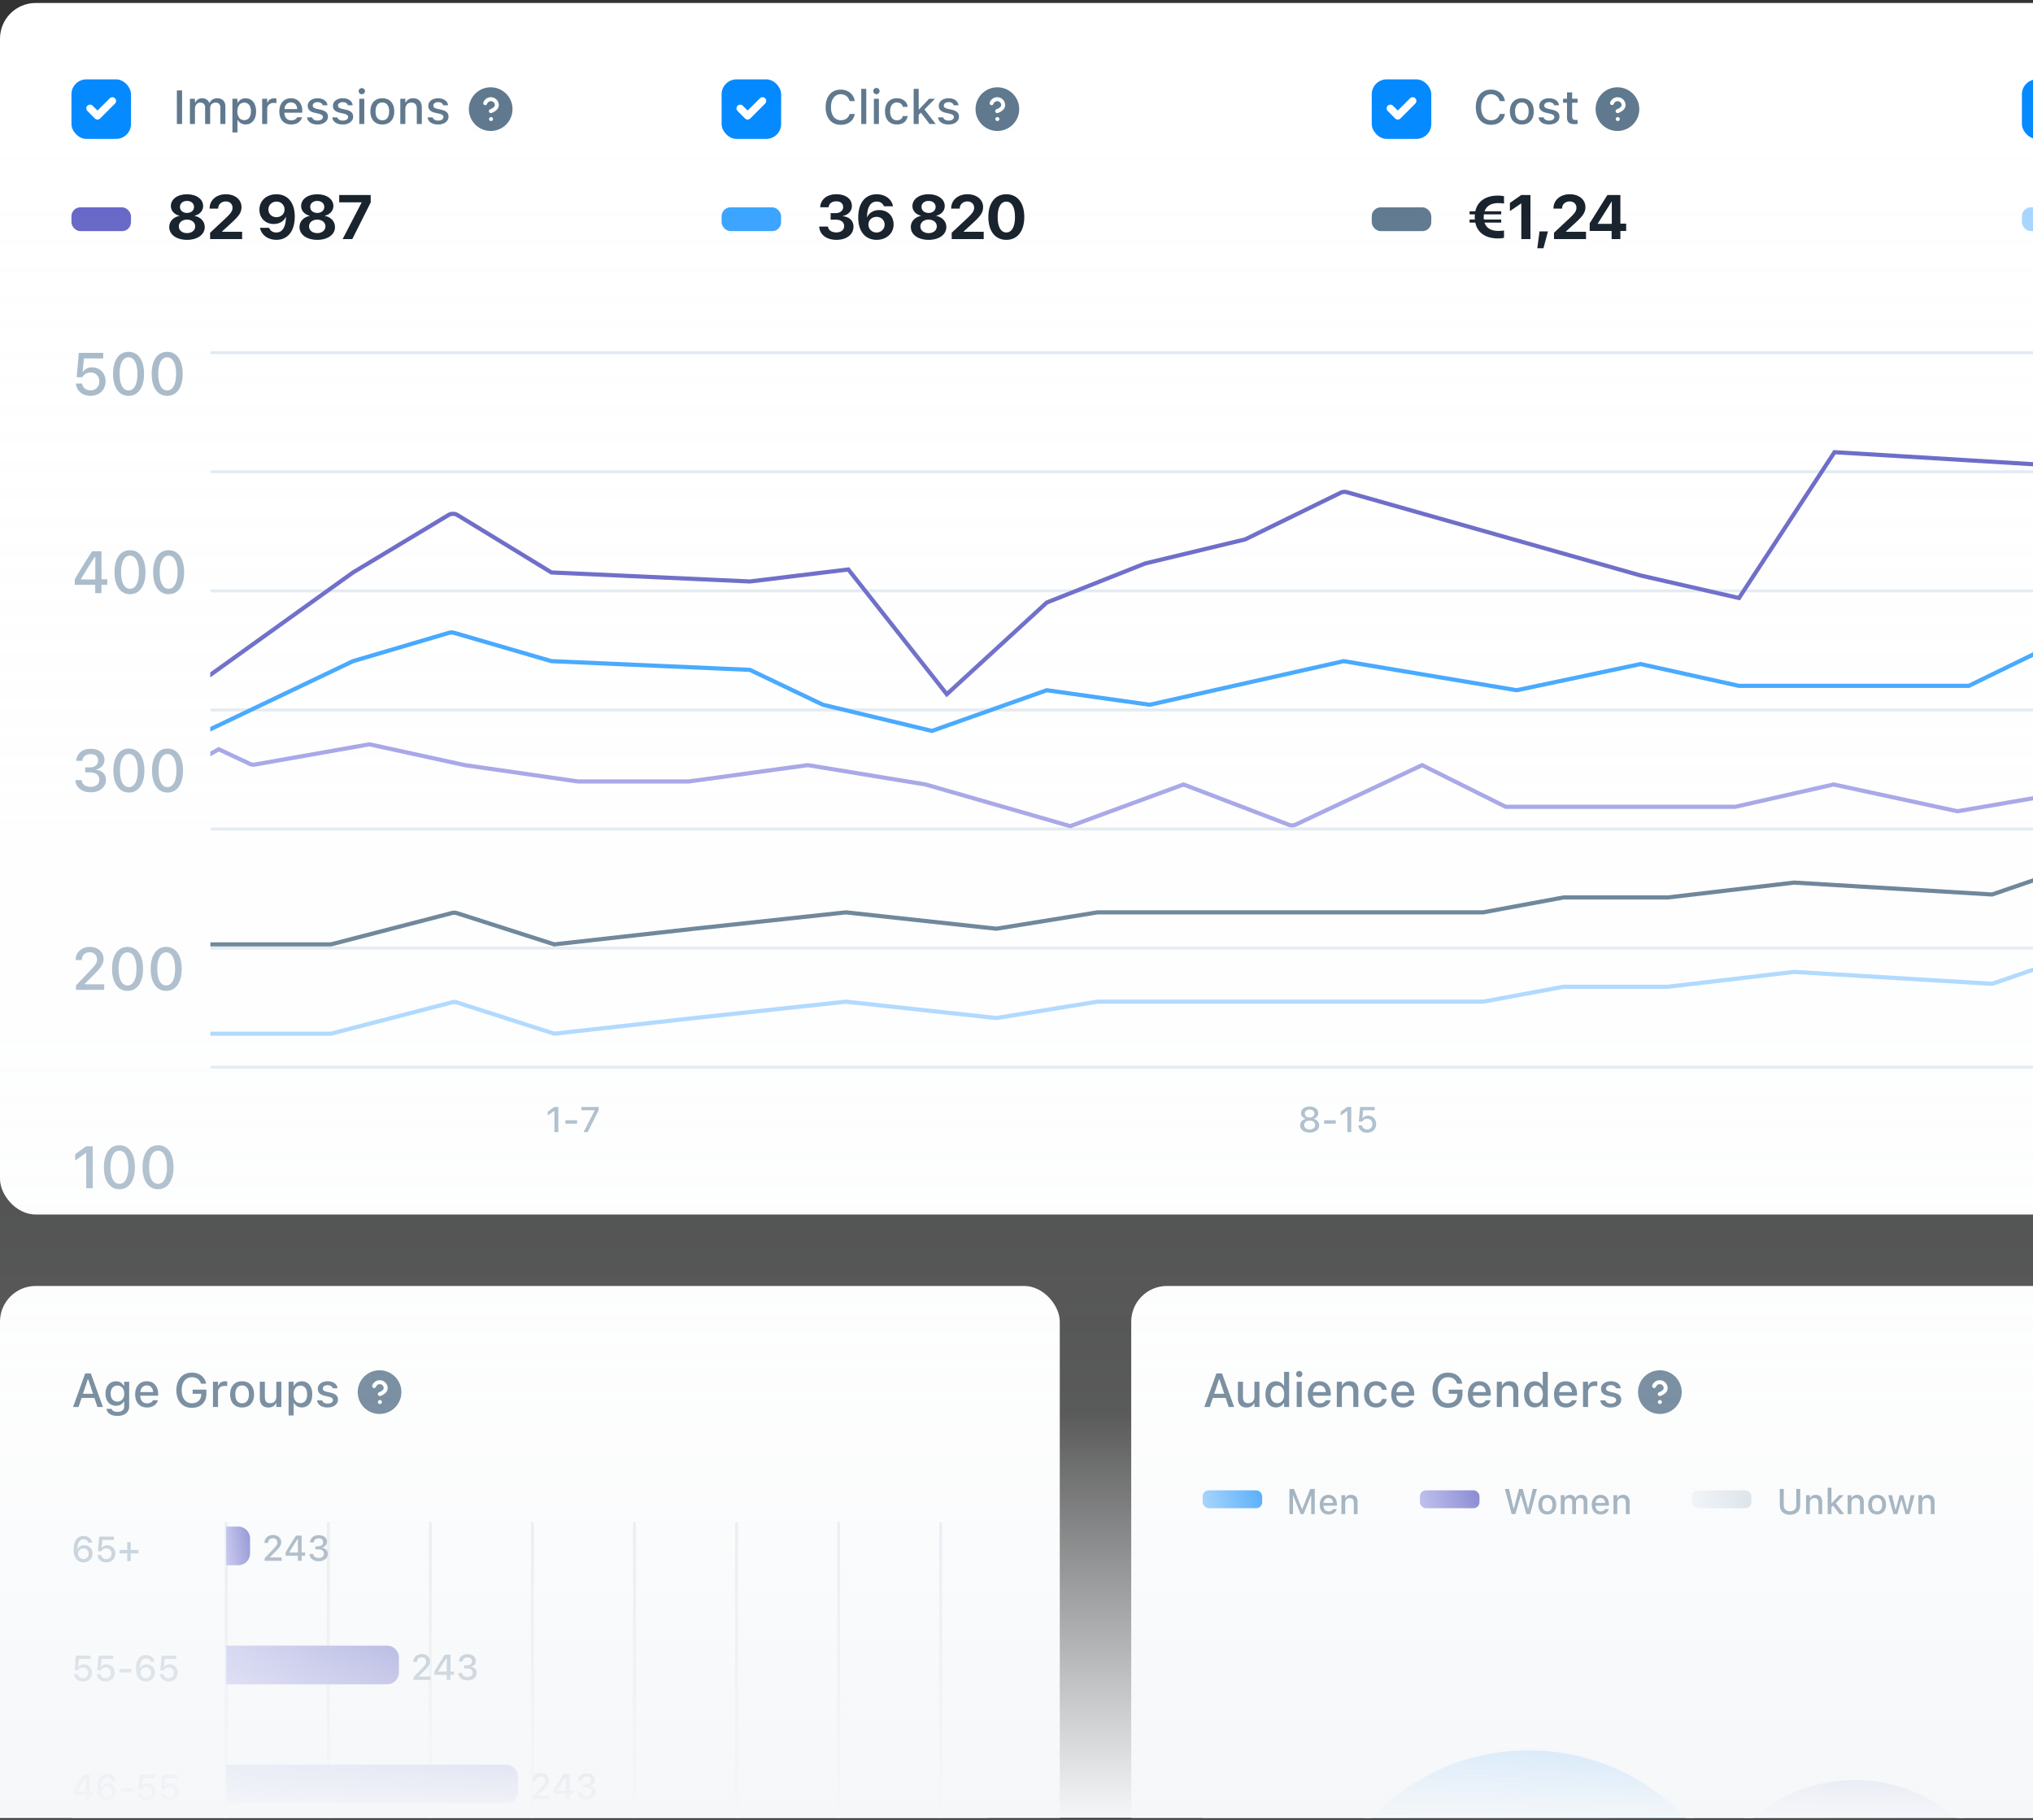 <svg xmlns="http://www.w3.org/2000/svg" width="410" height="367" fill="none"><rect width="100%" height="100%" fill="#333333" stroke="none"/><g clip-path="url(#a)"><g clip-path="url(#b)"><rect width="670" height="244.328" y=".6" fill="#fff" rx="7.204"/><rect width="12.007" height="12.007" x="14.409" y="16.005" fill="#0188FF" rx="3.002"/><path fill="#fff" fill-rule="evenodd" d="M22.663 19.607a.748.748 0 0 0-.53.22l-.75.75-1.721 1.72-.97-.97a.75.75 0 0 0-1.061 1.061l1.5 1.502a.748.748 0 0 0 1.061 0l2.252-2.252.75-.75a.75.75 0 0 0-.53-1.281Z" clip-rule="evenodd"/><path fill="#5D778D" d="M35.67 25.008V18.24h1.05v6.768h-1.05Zm2.631 0v-5.093h1.018v.783h.075c.225-.558.722-.882 1.388-.882.694 0 1.187.361 1.412.91h.08c.258-.549.844-.91 1.552-.91 1.027 0 1.628.62 1.628 1.68v3.512H44.44V21.74c0-.704-.32-1.05-.985-1.05-.648 0-1.074.483-1.074 1.097v3.222h-1.014v-3.372c0-.582-.38-.948-.98-.948-.614 0-1.07.526-1.07 1.192v3.128h-1.017Zm8.574 1.698v-6.791h1.018v.802h.075c.295-.559.853-.892 1.566-.892 1.285 0 2.11 1.028 2.11 2.632v.01c0 1.613-.815 2.626-2.11 2.626-.699 0-1.294-.343-1.566-.892h-.075v2.505h-1.018Zm2.373-2.481c.85 0 1.36-.666 1.36-1.759v-.01c0-1.097-.51-1.758-1.36-1.758-.849 0-1.374.67-1.374 1.759v.01c0 1.087.525 1.758 1.374 1.758Zm3.621.783v-5.093h1.018v.769h.075c.183-.54.657-.859 1.337-.859.164 0 .342.024.445.047v.938a2.66 2.66 0 0 0-.548-.06c-.78 0-1.31.478-1.31 1.214v3.044H52.87Zm5.854.099c-1.492 0-2.392-1.018-2.392-2.631v-.005c0-1.59.919-2.655 2.34-2.655 1.421 0 2.294 1.027 2.294 2.556v.357h-3.612c.019.975.553 1.543 1.393 1.543.652 0 1.041-.324 1.163-.586l.019-.038.98-.005-.01.043c-.168.67-.872 1.42-2.175 1.42Zm-.047-4.456c-.695 0-1.22.474-1.309 1.35h2.59c-.08-.91-.592-1.35-1.281-1.35Zm5.351 4.456c-1.229 0-2.007-.577-2.106-1.43v-.005h1.018l.005.004c.127.385.497.643 1.102.643.629 0 1.065-.286 1.065-.704v-.01c0-.318-.24-.534-.83-.67l-.812-.188c-.961-.22-1.407-.656-1.407-1.402v-.005c0-.886.826-1.524 1.98-1.524 1.163 0 1.908.582 1.997 1.412v.005h-.97v-.01c-.099-.356-.46-.624-1.032-.624-.559 0-.962.277-.962.685v.01c0 .318.235.515.807.651l.807.183c.98.23 1.449.648 1.449 1.384v.01c0 .942-.9 1.585-2.11 1.585Zm5.085 0c-1.23 0-2.008-.577-2.106-1.43v-.005h1.017l.005.004c.127.385.497.643 1.102.643.629 0 1.065-.286 1.065-.704v-.01c0-.318-.24-.534-.83-.67l-.812-.188c-.961-.22-1.407-.656-1.407-1.402v-.005c0-.886.826-1.524 1.98-1.524 1.163 0 1.909.582 1.998 1.412v.005h-.971v-.01c-.099-.356-.46-.624-1.032-.624-.558 0-.962.277-.962.685v.01c0 .318.235.515.807.651l.807.183c.98.23 1.45.648 1.45 1.384v.01c0 .942-.901 1.585-2.111 1.585Zm3.855-6.102a.638.638 0 0 1-.638-.634.639.639 0 0 1 1.276 0 .64.64 0 0 1-.638.634Zm-.511 6.003v-5.093h1.013v5.093h-1.013Zm4.653.099c-1.497 0-2.411-1-2.411-2.64v-.01c0-1.637.919-2.64 2.41-2.64 1.487 0 2.407.998 2.407 2.64v.01c0 1.64-.915 2.64-2.406 2.64Zm0-.85c.872 0 1.37-.665 1.37-1.79v-.01c0-1.13-.498-1.792-1.37-1.792-.877 0-1.37.661-1.37 1.792v.01c0 1.13.492 1.79 1.37 1.79Zm3.62.751v-5.093h1.018v.773h.075c.249-.544.737-.872 1.478-.872 1.14 0 1.768.68 1.768 1.895v3.297h-1.013V21.95c0-.844-.352-1.262-1.098-1.262-.745 0-1.21.512-1.21 1.332v2.988H80.73Zm7.613.099c-1.229 0-2.008-.577-2.106-1.43v-.005h1.018l.004.004c.127.385.498.643 1.103.643.628 0 1.064-.286 1.064-.704v-.01c0-.318-.239-.534-.83-.67l-.811-.188c-.962-.22-1.407-.656-1.407-1.402v-.005c0-.886.825-1.524 1.979-1.524 1.163 0 1.909.582 1.998 1.412v.005h-.97v-.01c-.1-.356-.46-.624-1.033-.624-.558 0-.961.277-.961.685v.01c0 .318.234.515.806.651l.807.183c.98.23 1.45.648 1.45 1.384v.01c0 .942-.901 1.585-2.111 1.585Z"/><path fill="#5D778D" fill-rule="evenodd" d="M99.025 17.606a4.403 4.403 0 1 0 0 8.805 4.403 4.403 0 0 0 0-8.805Zm-.438 2.91a.8.8 0 0 1 1.207.691c0 .188-.147.384-.423.568a2.417 2.417 0 0 1-.505.254.4.4 0 0 0 .254.76l.067-.025a3.212 3.212 0 0 0 .628-.322c.325-.217.779-.621.779-1.234a1.6 1.6 0 0 0-3.111-.533.4.4 0 0 0 .755.265.8.8 0 0 1 .35-.424Zm.438 3.093a.4.4 0 1 0 0 .8h.004a.4.4 0 0 0 0-.8h-.004Z" clip-rule="evenodd"/><rect width="12.007" height="4.803" x="14.409" y="41.811" fill="#6464C6" rx="1.801"/><path fill="#131D27" d="M37.714 48.367c-2.118 0-3.583-1.053-3.583-2.58v-.012c0-1.151.856-2 2.05-2.235v-.037c-1.028-.252-1.724-.997-1.724-1.945v-.012c0-1.373 1.336-2.37 3.257-2.37 1.914 0 3.256.997 3.256 2.37v.012c0 .948-.702 1.693-1.724 1.945v.037c1.189.234 2.044 1.084 2.044 2.235v.012c0 1.527-1.459 2.58-3.576 2.58Zm0-5.424c.837 0 1.416-.499 1.416-1.213v-.012c0-.708-.585-1.2-1.416-1.2s-1.422.492-1.422 1.2v.012c0 .714.584 1.213 1.422 1.213Zm0 4.07c.966 0 1.65-.567 1.65-1.349v-.012c0-.788-.671-1.36-1.65-1.36-.98 0-1.656.572-1.656 1.36v.012c0 .782.683 1.348 1.656 1.348Zm4.658 1.2v-1.275l3.14-2.936c1.145-1.071 1.385-1.508 1.385-2.124v-.012c-.006-.727-.56-1.244-1.348-1.244-.911 0-1.527.597-1.551 1.398l-.007.055h-1.723v-.05c0-1.674 1.39-2.85 3.268-2.85s3.17 1.072 3.17 2.586v.012c0 1.078-.51 1.78-2.043 3.19l-1.86 1.698v.074h4.027v1.478h-6.458Zm13.368-9.038c2.142 0 3.706 1.503 3.706 4.513v.012c0 2.912-1.41 4.666-3.724 4.666-1.718 0-3.01-.997-3.275-2.37l-.013-.055h1.835l.018.05c.222.535.715.898 1.44.898 1.3 0 1.866-1.237 1.934-2.807.006-.117.012-.24.006-.339h-.03c-.352.825-1.226 1.428-2.426 1.428-1.718 0-2.893-1.212-2.893-2.88v-.013c0-1.816 1.446-3.102 3.422-3.102Zm.006 4.624c.93 0 1.644-.647 1.644-1.552v-.006c0-.898-.714-1.588-1.625-1.588-.905 0-1.638.683-1.638 1.564v.012c0 .923.696 1.57 1.62 1.57Zm8.236 4.568c-2.118 0-3.583-1.053-3.583-2.58v-.012c0-1.151.856-2 2.05-2.235v-.037c-1.028-.252-1.724-.997-1.724-1.945v-.012c0-1.373 1.336-2.37 3.257-2.37 1.914 0 3.256.997 3.256 2.37v.012c0 .948-.702 1.693-1.724 1.945v.037c1.189.234 2.044 1.084 2.044 2.235v.012c0 1.527-1.459 2.58-3.576 2.58Zm0-5.424c.837 0 1.416-.499 1.416-1.213v-.012c0-.708-.585-1.2-1.416-1.2s-1.422.492-1.422 1.2v.012c0 .714.584 1.213 1.422 1.213Zm0 4.07c.966 0 1.65-.567 1.65-1.349v-.012c0-.788-.672-1.36-1.65-1.36-.98 0-1.656.572-1.656 1.36v.012c0 .782.683 1.348 1.656 1.348Zm5.12 1.2 3.823-7.37v-.036h-4.519v-1.478h6.353v1.496l-3.706 7.388h-1.951Z"/><rect width="12.007" height="12.007" x="145.527" y="16.005" fill="#0188FF" rx="3.002"/><path fill="#fff" fill-rule="evenodd" d="M153.782 19.607a.75.75 0 0 0-.531.22l-.75.75-1.721 1.72-.97-.97a.75.75 0 1 0-1.061 1.062l1.5 1.5a.75.75 0 0 0 1.062 0l2.251-2.25.75-.751a.75.75 0 0 0-.53-1.281Z" clip-rule="evenodd"/><path fill="#5D778D" d="M169.565 25.172c-1.881 0-3.054-1.36-3.054-3.54v-.01c0-2.186 1.168-3.546 3.049-3.546 1.492 0 2.636.943 2.814 2.289l-.005.023h-1.041v-.014c-.197-.83-.877-1.37-1.768-1.37-1.215 0-1.975 1.009-1.975 2.618v.01c0 1.603.76 2.612 1.98 2.612.896 0 1.566-.479 1.759-1.243l.009-.019h1.041v.028c-.197 1.3-1.299 2.162-2.809 2.162Zm4.122-.164v-7.091h1.018v7.091h-1.018Zm3.063-6.003a.638.638 0 0 1-.638-.634.638.638 0 0 1 1.276 0 .64.64 0 0 1-.638.634Zm-.511 6.003v-5.093h1.013v5.093h-1.013Zm4.639.099c-1.487 0-2.397-1.013-2.397-2.66v-.01c0-1.613.905-2.62 2.392-2.62 1.28 0 2.045.721 2.186 1.711v.024l-.976.004-.005-.014c-.112-.502-.525-.877-1.2-.877-.849 0-1.36.675-1.36 1.773v.01c0 1.125.52 1.81 1.36 1.81.638 0 1.032-.291 1.196-.84l.009-.023h.976l-.01.042c-.183.99-.91 1.67-2.171 1.67Zm3.381-.099v-7.091h1.018v4.146h.075l2.022-2.148h1.191l-2.125 2.148 2.266 2.945h-1.238l-1.755-2.289-.436.436v1.853h-1.018Zm7.031.099c-1.229 0-2.007-.577-2.106-1.43v-.005h1.018l.005.004c.126.385.497.643 1.102.643.628 0 1.065-.286 1.065-.704v-.01c0-.318-.24-.534-.831-.67l-.811-.188c-.961-.22-1.407-.656-1.407-1.402v-.005c0-.886.825-1.524 1.979-1.524 1.163 0 1.909.582 1.998 1.412v.005h-.971v-.01c-.098-.356-.459-.624-1.031-.624-.559 0-.962.277-.962.685v.01c0 .318.235.515.807.651l.806.183c.981.23 1.45.648 1.45 1.384v.01c0 .942-.901 1.585-2.111 1.585Z"/><path fill="#5D778D" fill-rule="evenodd" d="M201.143 17.606a4.402 4.402 0 1 0 0 8.804 4.402 4.402 0 0 0 0-8.804Zm-.437 2.91a.8.8 0 0 1 1.206.691c0 .188-.146.384-.422.568a2.42 2.42 0 0 1-.354.193l-.115.048-.037.013a.4.4 0 0 0 .254.76l.067-.025a3.268 3.268 0 0 0 .629-.322c.324-.217.778-.621.778-1.234a1.598 1.598 0 0 0-2.412-1.382 1.603 1.603 0 0 0-.699.849.4.4 0 0 0 .755.265.803.803 0 0 1 .35-.424Zm.437 3.093a.4.4 0 1 0 0 .8h.004a.4.4 0 1 0 0-.8h-.004Z" clip-rule="evenodd"/><rect width="12.007" height="4.803" x="145.527" y="41.811" fill="#37A2FF" rx="1.801"/><path fill="#131D27" d="M168.672 48.367c-2.013 0-3.331-1.06-3.454-2.592l-.006-.08h1.773l.012.068c.08.634.708 1.108 1.669 1.108.954 0 1.57-.511 1.57-1.238v-.012c0-.85-.635-1.318-1.706-1.318h-1.015V42.98h.991c.929 0 1.533-.492 1.533-1.213v-.012c0-.72-.511-1.151-1.386-1.151-.868 0-1.459.45-1.532 1.139l-.007.055h-1.705l.006-.074c.123-1.539 1.373-2.548 3.238-2.548 1.915 0 3.146.935 3.146 2.333v.012c0 1.108-.812 1.828-1.853 2.044v.037c1.318.123 2.179.886 2.179 2.093v.012c0 1.588-1.379 2.66-3.453 2.66Zm8.118 0c-2.142 0-3.706-1.509-3.706-4.519v-.012c0-2.912 1.41-4.66 3.725-4.66 1.717 0 3.01.99 3.275 2.363l.012.062h-1.835l-.018-.055c-.222-.536-.714-.9-1.44-.9-1.299 0-1.866 1.238-1.933 2.808a6.55 6.55 0 0 0-.013.339h.037c.351-.825 1.225-1.429 2.426-1.429 1.717 0 2.893 1.22 2.893 2.881v.013c0 1.816-1.447 3.108-3.423 3.108Zm-1.65-3.066c0 .892.714 1.588 1.626 1.588.905 0 1.637-.69 1.637-1.564v-.012c0-.923-.696-1.576-1.619-1.576-.93 0-1.644.647-1.644 1.551v.013Zm12.131 3.066c-2.118 0-3.583-1.053-3.583-2.58v-.012c0-1.151.856-2 2.05-2.235v-.037c-1.028-.252-1.724-.997-1.724-1.945v-.012c0-1.373 1.336-2.37 3.257-2.37 1.914 0 3.256.997 3.256 2.37v.012c0 .948-.701 1.693-1.723 1.945v.037c1.188.234 2.044 1.084 2.044 2.235v.012c0 1.527-1.459 2.58-3.577 2.58Zm0-5.424c.837 0 1.416-.499 1.416-1.213v-.012c0-.708-.585-1.2-1.416-1.2s-1.422.492-1.422 1.2v.012c0 .714.585 1.213 1.422 1.213Zm0 4.07c.966 0 1.65-.567 1.65-1.349v-.012c0-.788-.671-1.36-1.65-1.36-.979 0-1.656.572-1.656 1.36v.012c0 .782.683 1.348 1.656 1.348Zm4.659 1.2v-1.275l3.139-2.936c1.145-1.071 1.385-1.508 1.385-2.124v-.012c-.006-.727-.56-1.244-1.348-1.244-.911 0-1.527.597-1.551 1.398l-.006.055h-1.724v-.05c0-1.674 1.391-2.85 3.269-2.85 1.877 0 3.17 1.072 3.17 2.586v.012c0 1.078-.511 1.78-2.044 3.19l-1.859 1.698v.074h4.026v1.478h-6.457Zm11.017.154c-2.253 0-3.619-1.767-3.619-4.593v-.012c0-2.826 1.366-4.586 3.619-4.586s3.62 1.76 3.62 4.586v.012c0 2.826-1.367 4.593-3.62 4.593Zm0-1.49c1.108 0 1.743-1.151 1.743-3.103v-.012c0-1.952-.635-3.097-1.743-3.097s-1.742 1.145-1.742 3.097v.012c0 1.952.634 3.103 1.742 3.103Z"/><rect width="12.007" height="12.007" x="276.645" y="16.005" fill="#0188FF" rx="3.002"/><path fill="#fff" fill-rule="evenodd" d="M284.9 19.607a.75.75 0 0 0-.531.22l-.75.75-1.721 1.72-.97-.97a.75.75 0 1 0-1.061 1.062l1.501 1.5a.747.747 0 0 0 1.061 0l2.251-2.25.751-.751a.75.75 0 0 0-.531-1.281Z" clip-rule="evenodd"/><path fill="#5D778D" d="M300.683 25.172c-1.881 0-3.053-1.36-3.053-3.54v-.01c0-2.186 1.167-3.546 3.048-3.546 1.492 0 2.636.943 2.814 2.289l-.004.023h-1.042v-.014c-.197-.83-.877-1.37-1.768-1.37-1.215 0-1.974 1.009-1.974 2.618v.01c0 1.603.759 2.612 1.979 2.612.896 0 1.566-.479 1.759-1.243l.009-.019h1.041v.028c-.197 1.3-1.299 2.162-2.809 2.162Zm6.233-.065c-1.496 0-2.41-1-2.41-2.64v-.01c0-1.637.919-2.64 2.41-2.64 1.487 0 2.406.998 2.406 2.64v.01c0 1.64-.914 2.64-2.406 2.64Zm0-.85c.873 0 1.37-.665 1.37-1.79v-.01c0-1.13-.497-1.792-1.37-1.792-.877 0-1.369.661-1.369 1.792v.01c0 1.13.492 1.79 1.369 1.79Zm5.474.85c-1.229 0-2.008-.577-2.106-1.43v-.005h1.018l.004.004c.127.385.498.643 1.103.643.628 0 1.064-.286 1.064-.704v-.01c0-.318-.239-.534-.83-.67l-.811-.188c-.962-.22-1.407-.656-1.407-1.402v-.005c0-.886.825-1.524 1.979-1.524 1.163 0 1.909.582 1.998 1.412v.005h-.971v-.01c-.098-.356-.459-.624-1.032-.624-.558 0-.961.277-.961.685v.01c0 .318.234.515.807.651l.806.183c.981.23 1.45.648 1.45 1.384v.01c0 .942-.901 1.585-2.111 1.585Zm5.211-.066c-1.121 0-1.581-.394-1.581-1.374v-2.95h-.797v-.802h.797v-1.286h1.037v1.285h1.093v.803h-1.093v2.706c0 .549.206.774.708.774.155 0 .244-.005.385-.019v.811a3.274 3.274 0 0 1-.549.052Z"/><path fill="#5D778D" fill-rule="evenodd" d="M326.262 17.606a4.403 4.403 0 1 0 0 8.805 4.403 4.403 0 0 0 0-8.805Zm-.438 2.91a.8.8 0 0 1 1.206.691c0 .188-.146.384-.422.568a2.468 2.468 0 0 1-.505.254.4.4 0 1 0 .253.76l.068-.025a3.216 3.216 0 0 0 .628-.322c.324-.217.778-.621.779-1.234a1.602 1.602 0 0 0-3.112-.533.401.401 0 0 0 .755.265.803.803 0 0 1 .35-.424Zm.438 3.093a.4.4 0 1 0 0 .8h.004a.4.4 0 0 0 0-.8h-.004Z" clip-rule="evenodd"/><rect width="12.007" height="4.803" x="276.645" y="41.811" fill="#5D778D" rx="1.801"/><path fill="#131D27" d="M296.374 44.888v-.615h1.065a6.321 6.321 0 0 1-.019-.505l-.006-.012c0-.185.012-.357.025-.53h-1.065v-.615h1.157c.449-2.1 2.185-3.165 4.561-3.165.456 0 .918.05 1.226.13v1.477a7.24 7.24 0 0 0-1.158-.092c-1.385 0-2.376.541-2.758 1.65h3.349v.615h-3.49c-.025.173-.031.351-.031.536v.012c0 .179.006.345.025.499h3.496v.615h-3.361c.369 1.133 1.367 1.675 2.77 1.675.382 0 .862-.031 1.158-.086v1.477c-.308.08-.77.13-1.226.13-2.388 0-4.124-1.078-4.567-3.196h-1.151Zm10.433 3.325v-7.178h-.037l-2.266 1.539v-1.65l2.296-1.595h1.847v8.884h-1.84Zm3.224 1.852.449-3.404h1.699l-.905 3.404h-1.243Zm3.366-1.852v-1.275l3.139-2.936c1.145-1.071 1.385-1.508 1.385-2.124v-.012c-.006-.727-.56-1.244-1.348-1.244-.911 0-1.527.597-1.551 1.398l-.006.055h-1.724v-.05c0-1.674 1.391-2.85 3.269-2.85 1.877 0 3.17 1.072 3.17 2.586v.012c0 1.078-.511 1.78-2.044 3.19l-1.859 1.698v.074h4.026v1.478h-6.457Zm11.621 0V46.58h-4.42V45.03l3.564-5.7h2.623v5.768h1.169v1.483h-1.169v1.632h-1.767Zm-2.801-3.066h2.838v-4.475h-.043l-2.795 4.426v.049Z"/><rect width="12.007" height="12.007" x="407.763" y="16.005" fill="#0188FF" rx="3.002"/><rect width="12.007" height="4.803" x="407.763" y="41.811" fill="#A6D5FF" rx="1.801"/><rect width="641.183" height="163.898" x="14.409" y="66.621" fill="#fff" rx="6.004"/><path stroke="#E2EAF1" stroke-linecap="round" stroke-width=".6" d="M42.709 71.124h612.582M42.709 95.138h612.582M42.709 119.153h612.582M42.709 143.167h612.582M42.709 167.181h612.582M42.709 191.195h612.582M42.709 215.21h612.582"/><path fill="#A5B7C7" d="M111.812 228.313v-4.264h-.06l-1.277.912v-.774l1.337-.95h.788v5.076h-.788Zm2.216-1.696v-.7h2.354v.7h-2.354Zm3.659 1.696 2.237-4.355v-.056h-2.659v-.665h3.457v.682l-2.209 4.394h-.826ZM264.12 228.408c-1.126 0-1.921-.605-1.921-1.467v-.007c0-.64.461-1.15 1.126-1.295v-.017c-.57-.162-.943-.588-.943-1.126v-.007c0-.777.729-1.347 1.738-1.347 1.013 0 1.738.57 1.738 1.347v.007c0 .538-.37.964-.939 1.126v.017c.664.145 1.125.655 1.125 1.295v.007c0 .862-.795 1.467-1.924 1.467Zm0-3.05c.57 0 .957-.331.957-.795v-.007c0-.464-.391-.788-.957-.788s-.957.324-.957.788v.007c0 .464.391.795.957.795Zm0 2.417c.651 0 1.112-.37 1.112-.883v-.007c0-.521-.458-.897-1.112-.897-.651 0-1.108.376-1.108.897v.007c0 .513.461.883 1.108.883Zm2.916-1.158v-.7h2.354v.7h-2.354Zm4.686 1.696v-4.264h-.06l-1.277.912v-.774l1.337-.95h.788v5.076h-.788Zm3.985.123c-.999 0-1.688-.623-1.758-1.446l-.004-.045h.739l.003.028c.067.446.472.802 1.028.802.626 0 1.062-.447 1.062-1.084v-.007c0-.626-.443-1.069-1.055-1.069-.31 0-.574.091-.774.274a1.02 1.02 0 0 0-.233.296h-.678l.253-2.948h2.951v.668h-2.332l-.155 1.618h.06c.215-.341.612-.538 1.08-.538.953 0 1.636.711 1.636 1.685v.007c0 1.041-.753 1.759-1.823 1.759ZM18.252 79.826c-1.664 0-2.812-1.037-2.93-2.408l-.005-.076h1.23l.006.047c.111.744.785 1.336 1.711 1.336 1.043 0 1.77-.744 1.77-1.805v-.012c0-1.043-.739-1.781-1.758-1.781-.516 0-.955.152-1.29.457a1.696 1.696 0 0 0-.386.492h-1.13l.421-4.91h4.916v1.113h-3.885l-.258 2.696h.1c.358-.569 1.02-.897 1.799-.897 1.588 0 2.725 1.184 2.725 2.807v.011c0 1.735-1.254 2.93-3.036 2.93Zm7.67 0c-1.95 0-3.123-1.705-3.123-4.43v-.011c0-2.725 1.172-4.424 3.123-4.424 1.946 0 3.123 1.7 3.123 4.424v.011c0 2.725-1.177 4.43-3.123 4.43Zm0-1.09c1.131 0 1.8-1.271 1.8-3.34v-.011c0-2.069-.669-3.328-1.8-3.328-1.136 0-1.799 1.26-1.799 3.328v.011c0 2.069.663 3.34 1.8 3.34Zm7.793 1.09c-1.95 0-3.123-1.705-3.123-4.43v-.011c0-2.725 1.172-4.424 3.123-4.424 1.946 0 3.123 1.7 3.123 4.424v.011c0 2.725-1.177 4.43-3.123 4.43Zm0-1.09c1.131 0 1.8-1.271 1.8-3.34v-.011c0-2.069-.669-3.328-1.8-3.328-1.137 0-1.799 1.26-1.799 3.328v.011c0 2.069.662 3.34 1.8 3.34ZM19.202 119.621v-1.682h-4.125v-1.113a115.383 115.383 0 0 1 3.521-5.66h1.87v5.66h1.165v1.113h-1.166v1.682h-1.265Zm-2.866-2.771h2.883v-4.577h-.076a96.765 96.765 0 0 0-2.807 4.495v.082Zm9.88 2.976c-1.952 0-3.124-1.705-3.124-4.429v-.012c0-2.725 1.172-4.424 3.123-4.424 1.946 0 3.123 1.699 3.123 4.424v.012c0 2.724-1.177 4.429-3.123 4.429Zm0-1.09c1.13 0 1.798-1.271 1.798-3.339v-.012c0-2.069-.668-3.328-1.799-3.328-1.137 0-1.799 1.259-1.799 3.328v.012c0 2.068.662 3.339 1.8 3.339Zm7.792 1.09c-1.951 0-3.123-1.705-3.123-4.429v-.012c0-2.725 1.172-4.424 3.123-4.424 1.945 0 3.123 1.699 3.123 4.424v.012c0 2.724-1.178 4.429-3.123 4.429Zm0-1.09c1.131 0 1.799-1.271 1.799-3.339v-.012c0-2.069-.668-3.328-1.799-3.328-1.137 0-1.799 1.259-1.799 3.328v.012c0 2.068.662 3.339 1.8 3.339ZM18.3 159.779c-1.806 0-2.983-.99-3.095-2.39l-.005-.071h1.253l.006.059c.082.768.791 1.307 1.84 1.307 1.032 0 1.729-.58 1.729-1.412v-.012c0-.955-.692-1.488-1.817-1.488h-1.03v-1.02h.99c.966 0 1.622-.568 1.622-1.354v-.011c0-.821-.55-1.301-1.505-1.301-.938 0-1.594.498-1.676 1.295l-.006.058h-1.23l.005-.064c.13-1.424 1.254-2.367 2.907-2.367 1.681 0 2.783.902 2.783 2.209v.012c0 1.048-.75 1.751-1.782 1.968v.03c1.243.111 2.075.861 2.075 2.045v.011c0 1.453-1.272 2.496-3.065 2.496Zm7.693.047c-1.952 0-3.123-1.705-3.123-4.429v-.012c0-2.725 1.171-4.424 3.123-4.424 1.945 0 3.123 1.699 3.123 4.424v.012c0 2.724-1.178 4.429-3.123 4.429Zm0-1.09c1.13 0 1.798-1.271 1.798-3.339v-.012c0-2.069-.668-3.328-1.798-3.328-1.137 0-1.8 1.259-1.8 3.328v.012c0 2.068.663 3.339 1.8 3.339Zm7.793 1.09c-1.952 0-3.123-1.705-3.123-4.429v-.012c0-2.725 1.171-4.424 3.123-4.424 1.945 0 3.123 1.699 3.123 4.424v.012c0 2.724-1.178 4.429-3.123 4.429Zm0-1.09c1.13 0 1.798-1.271 1.798-3.339v-.012c0-2.069-.668-3.328-1.798-3.328-1.137 0-1.8 1.259-1.8 3.328v.012c0 2.068.663 3.339 1.8 3.339ZM15.323 199.621v-.891l2.806-2.947c1.12-1.166 1.442-1.599 1.442-2.285v-.018c0-.826-.569-1.435-1.494-1.435-.95 0-1.583.621-1.583 1.547l-.005.017h-1.23l-.013-.011c.006-1.547 1.202-2.637 2.9-2.637 1.577 0 2.737 1.002 2.737 2.396v.018c0 .961-.445 1.699-1.98 3.223l-1.793 1.787v.117h3.908v1.119h-5.695Zm10.4.205c-1.951 0-3.123-1.705-3.123-4.429v-.012c0-2.725 1.172-4.424 3.123-4.424 1.945 0 3.123 1.699 3.123 4.424v.012c0 2.724-1.178 4.429-3.123 4.429Zm0-1.09c1.13 0 1.799-1.271 1.799-3.339v-.012c0-2.069-.668-3.328-1.799-3.328-1.137 0-1.799 1.259-1.799 3.328v.012c0 2.068.662 3.339 1.8 3.339Zm7.793 1.09c-1.951 0-3.123-1.705-3.123-4.429v-.012c0-2.725 1.172-4.424 3.123-4.424 1.945 0 3.123 1.699 3.123 4.424v.012c0 2.724-1.178 4.429-3.123 4.429Zm0-1.09c1.13 0 1.799-1.271 1.799-3.339v-.012c0-2.069-.668-3.328-1.799-3.328-1.137 0-1.799 1.259-1.799 3.328v.012c0 2.068.662 3.339 1.799 3.339ZM17.391 239.621v-7.101h-.1l-2.127 1.517v-1.289l2.227-1.582h1.313v8.455H17.39Zm6.691.205c-1.95 0-3.123-1.705-3.123-4.429v-.012c0-2.725 1.172-4.424 3.123-4.424 1.946 0 3.123 1.699 3.123 4.424v.012c0 2.724-1.177 4.429-3.123 4.429Zm0-1.09c1.131 0 1.8-1.271 1.8-3.339v-.012c0-2.069-.669-3.328-1.8-3.328-1.136 0-1.798 1.259-1.798 3.328v.012c0 2.068.662 3.339 1.798 3.339Zm7.793 1.09c-1.95 0-3.123-1.705-3.123-4.429v-.012c0-2.725 1.172-4.424 3.123-4.424 1.946 0 3.123 1.699 3.123 4.424v.012c0 2.724-1.177 4.429-3.123 4.429Zm0-1.09c1.131 0 1.8-1.271 1.8-3.339v-.012c0-2.069-.669-3.328-1.8-3.328-1.136 0-1.798 1.259-1.798 3.328v.012c0 2.068.662 3.339 1.798 3.339Z"/><g stroke-width=".841" clip-path="url(#c)"><path stroke="#6464C6" d="m41.409 136.822 29.786-21.377 19.224-11.564a1.802 1.802 0 0 1 1.867.007l18.926 11.557 40.016 1.819 19.858-2.425 19.858 25.163 20.159-18.493 19.858-7.883 20.158-4.85 19.239-9.4a1.802 1.802 0 0 1 1.282-.114l59.212 16.79 19.857 4.547 19.257-29.407 40.016 2.425 19.428-6.72a1.802 1.802 0 0 1 1.418.104L450.6 97.255l19.557 12.127 40.318-9.095 19.858 3.032 19.858-12.127 18.865-17.281a1.801 1.801 0 0 1 2.145-.216l19.006 11.434 19.858 11.52 19.695 1.804c.108.01.217.01.326 0l19.995-1.804 9.328-1.532"/><path stroke="#37A2FF" d="m41.5 147.502 29.567-14.11c.086-.04.175-.075.266-.101l19.215-5.674c.33-.097.682-.098 1.013-.002l19.651 5.716 40.017 1.759 14.743 7.036 21.964 5.277 23.167-8.209 20.761 2.932 39.114-8.795 34.565 5.807c.222.037.45.032.67-.014l24.639-5.207 19.858 4.398h46.335l16.849-8.209 25.496 11.707c.435.2.933.218 1.382.051l21.262-7.947 22.867 8.209 29.185-8.209 23.769-3.811 24.07 3.225h22.265l22.867-3.225 19.256-4.104 23.095 3.988a1.8 1.8 0 0 0 1.255-.244l6.038-3.744 2.708 1.466"/><path stroke="#9F9FE6" d="m659.409 145.002-20.884 4.34c-.49.102-1.006.316-1.379.649-1.957 1.75-7.935 7.573-8.093 7.526l-19.046-5.758c-.339-.102-6.796-.101-7.136 0l-13.532 5.843-39.998 1.8-14.735 7.2-21.954 5.4-23.156-8.4-20.75 3-39.095-9-34.539 5.941a1.816 1.816 0 0 1-.689-.015l-24.617-5.326-19.848 4.5h-46.313l-16.841-8.4-25.467 11.973a1.807 1.807 0 0 1-1.415.052l-21.235-8.125-22.855 8.4-29.171-8.4-23.758-3.9-24.058 3.3h-22.124c-.086 0-.173-.006-.258-.019l-22.727-3.281-19.247-4.2-23.067 4.078a1.81 1.81 0 0 1-1.283-.254l-6.024-2.824-2.706 1.5"/><path stroke="#5D778D" d="M42.432 190.448h24.085c.152 0 .304-.019.452-.057l24.187-6.269c.33-.085.678-.075 1.002.029l19.615 6.297 28.217-3.155 30.619-3.302 30.318 3.302 20.412-3.302h77.581c.11 0 .22-.01.328-.03l16.047-2.971h21.012l25.516-3.002 39.924 2.401 19.385-6.655a1.804 1.804 0 0 1 1.409.102l19.73 10.155 28.817-3.602h32.419l19.812 3.002 19.812-12.007 19.766 4.146c.229.048.464.051.693.009l22.767-4.155 23.714 1.517 19.65 1.786c.108.01.216.01.324 0l19.95-1.786 9.305-1.517"/><path stroke="#A6D5FF" d="M42.432 208.459h24.085c.152 0 .304-.019.452-.057l24.187-6.269a1.79 1.79 0 0 1 1.002.029l19.615 6.297 28.217-3.155 30.619-3.302 30.318 3.302 20.412-3.302h77.581c.11 0 .22-.01.328-.03L315.295 199h21.012l25.516-3.002 39.924 2.402 19.385-6.655a1.804 1.804 0 0 1 1.409.102l19.73 10.155 28.817-3.602h32.419l19.812 3.001 19.812-12.007 19.766 4.146c.229.048.464.051.693.01l22.767-4.156 23.714 1.517 19.65 1.787c.108.01.216.01.324 0l19.95-1.787 9.305-1.517"/></g></g><g clip-path="url(#d)"><rect width="213.728" height="230.129" y="259.336" fill="#fff" rx="7.204"/><path fill="#5D778D" d="m14.737 283.745 2.444-6.768h1.135l2.443 6.768h-1.107l-.61-1.829h-2.588l-.615 1.829h-1.102Zm2.969-5.582-.971 2.908h2.026l-.975-2.908h-.08Zm5.985 7.378c-1.295 0-2.092-.567-2.214-1.416l.01-.01h1.026l.005.01c.085.351.497.6 1.187.6.84 0 1.337-.394 1.337-1.088v-1.004h-.076c-.31.554-.872.863-1.57.863-1.31 0-2.116-1.008-2.116-2.443v-.01c0-1.454.811-2.481 2.134-2.481.713 0 1.266.352 1.562.924h.06v-.835h1.014v4.991c0 1.158-.915 1.899-2.36 1.899Zm-.014-2.884c.863 0 1.383-.657 1.383-1.609v-.01c0-.947-.525-1.613-1.383-1.613-.868 0-1.356.666-1.356 1.613v.01c0 .947.488 1.609 1.356 1.609Zm5.975 1.186c-1.491 0-2.392-1.018-2.392-2.631v-.005c0-1.59.92-2.654 2.34-2.654 1.422 0 2.294 1.027 2.294 2.556v.356h-3.611c.018.976.553 1.543 1.392 1.543.652 0 1.042-.323 1.164-.586l.019-.037.98-.005-.01.042c-.168.671-.872 1.421-2.176 1.421Zm-.047-4.456c-.694 0-1.22.474-1.308 1.351h2.589c-.08-.91-.591-1.351-1.28-1.351Zm9.095 4.522c-1.919 0-3.129-1.37-3.129-3.546v-.009c0-2.148 1.224-3.541 3.12-3.541 1.538 0 2.63.872 2.874 2.181l.01.046h-1.05l-.015-.046c-.244-.803-.891-1.253-1.82-1.253-1.252 0-2.045 1.013-2.045 2.608v.009c0 1.619.798 2.622 2.069 2.622 1.107 0 1.862-.699 1.871-1.74v-.15h-1.74v-.849h2.777v.84c0 1.716-1.15 2.828-2.922 2.828Zm4.254-.164v-5.094h1.018v.769h.075c.183-.539.656-.858 1.336-.858.164 0 .343.023.446.047v.938a2.625 2.625 0 0 0-.549-.061c-.778 0-1.308.478-1.308 1.215v3.044h-1.018Zm5.872.098c-1.496 0-2.41-.999-2.41-2.64v-.01c0-1.637.919-2.64 2.41-2.64 1.487 0 2.406.999 2.406 2.64v.01c0 1.641-.914 2.64-2.406 2.64Zm0-.849c.872 0 1.37-.666 1.37-1.791v-.01c0-1.13-.498-1.791-1.37-1.791-.877 0-1.37.661-1.37 1.791v.01c0 1.13.493 1.791 1.37 1.791Zm5.319.849c-1.15 0-1.745-.689-1.745-1.895v-3.297h1.018v3.058c0 .844.31 1.262 1.055 1.262.816 0 1.252-.511 1.252-1.332v-2.988h1.014v5.094h-1.014v-.769h-.08c-.243.548-.76.867-1.5.867Zm4.062 1.6v-6.792h1.017v.802h.076c.295-.558.853-.891 1.566-.891 1.285 0 2.11 1.027 2.11 2.631v.01c0 1.613-.816 2.626-2.11 2.626-.699 0-1.294-.342-1.566-.891h-.076v2.505h-1.017Zm2.373-2.481c.849 0 1.36-.667 1.36-1.759v-.01c0-1.097-.511-1.759-1.36-1.759-.849 0-1.374.671-1.374 1.759v.01c0 1.088.525 1.759 1.374 1.759Zm5.474.881c-1.23 0-2.008-.577-2.107-1.43v-.005h1.018l.005.005c.127.384.497.642 1.102.642.629 0 1.065-.286 1.065-.703v-.01c0-.319-.24-.534-.83-.67l-.812-.188c-.961-.22-1.407-.657-1.407-1.402v-.005c0-.887.826-1.524 1.98-1.524 1.163 0 1.909.581 1.998 1.411v.005h-.971v-.009c-.099-.357-.46-.624-1.032-.624-.558 0-.962.277-.962.685v.009c0 .319.235.516.807.652l.807.183c.98.23 1.45.647 1.45 1.384v.009c0 .943-.901 1.585-2.112 1.585Z"/><path fill="#5D778D" fill-rule="evenodd" d="M76.613 276.342a4.403 4.403 0 1 0 0 8.805 4.403 4.403 0 0 0 0-8.805Zm-.438 2.91a.804.804 0 0 1 1.018.175.803.803 0 0 1 .188.517c0 .188-.146.384-.422.568a2.41 2.41 0 0 1-.505.253.401.401 0 0 0 .253.76l.068-.025a3.225 3.225 0 0 0 .628-.322c.325-.216.779-.621.779-1.233a1.596 1.596 0 0 0-1.33-1.58 1.603 1.603 0 0 0-1.781 1.046.401.401 0 0 0 .755.266.803.803 0 0 1 .35-.425Zm.438 3.094a.4.4 0 1 0 0 .8h.004a.4.4 0 1 0 0-.8h-.004Z" clip-rule="evenodd"/><rect width="184.91" height="168.1" x="14.409" y="306.956" fill="#fff" rx="6.004"/><g clip-path="url(#e)"><path stroke="#E2EAF1" stroke-width=".6" d="M45.627 306.956v153.092"/></g><g clip-path="url(#f)"><path stroke="#E2EAF1" stroke-width=".6" d="M66.21 306.956v153.092"/></g><g clip-path="url(#g)"><path stroke="#E2EAF1" stroke-width=".6" d="M86.795 306.956v153.092"/></g><g clip-path="url(#h)"><path stroke="#E2EAF1" stroke-width=".6" d="M107.378 306.956v153.092"/></g><g clip-path="url(#i)"><path stroke="#E2EAF1" stroke-width=".6" d="M127.962 306.956v153.092"/></g><g clip-path="url(#j)"><path stroke="#E2EAF1" stroke-width=".6" d="M148.546 306.956v153.092"/></g><g clip-path="url(#k)"><path stroke="#E2EAF1" stroke-width=".6" d="M169.129 306.956v153.092"/></g><g clip-path="url(#l)"><path stroke="#E2EAF1" stroke-width=".6" d="M189.713 306.956v153.092"/></g><path fill="#A5B7C7" d="M16.832 315.079c-1.02 0-1.977-.717-1.977-2.585v-.007c0-1.717.75-2.73 2.005-2.73.898 0 1.566.528 1.735 1.295l.007.042h-.781l-.014-.035c-.141-.387-.472-.634-.95-.634-.855 0-1.21.834-1.249 1.847-.003.039-.003.078-.003.116h.066c.187-.408.644-.77 1.337-.77.968 0 1.66.718 1.66 1.688v.007c0 1.021-.77 1.766-1.836 1.766Zm-1.073-1.766c0 .62.468 1.105 1.066 1.105.595 0 1.066-.475 1.066-1.083v-.007c0-.623-.443-1.073-1.059-1.073-.608 0-1.073.443-1.073 1.055v.003Zm5.671 1.766c-1 0-1.689-.622-1.759-1.445l-.003-.046h.738l.004.028c.067.447.471.802 1.027.802.626 0 1.062-.447 1.062-1.083v-.007c0-.627-.443-1.07-1.055-1.07-.31 0-.573.092-.774.275-.091.08-.172.179-.232.295h-.679l.253-2.948h2.952v.669h-2.332l-.155 1.618h.06c.214-.342.612-.538 1.08-.538.953 0 1.635.71 1.635 1.684v.008c0 1.041-.753 1.758-1.822 1.758Zm2.684-1.818v-.7h1.555v-1.562h.696v1.562h1.559v.7h-1.559v1.562h-.696v-1.562h-1.555ZM16.716 339.094c-.999 0-1.688-.623-1.759-1.446l-.003-.046h.739l.003.028c.067.447.471.802 1.027.802.626 0 1.063-.446 1.063-1.083v-.007c0-.626-.444-1.069-1.056-1.069-.31 0-.573.091-.774.274a1.018 1.018 0 0 0-.232.295h-.679l.254-2.947h2.95v.668h-2.331l-.155 1.618h.06c.214-.341.612-.538 1.08-.538.953 0 1.635.71 1.635 1.685v.007c0 1.041-.753 1.759-1.822 1.759Zm4.573 0c-.999 0-1.688-.623-1.759-1.446l-.003-.046h.738l.004.028c.067.447.471.802 1.027.802.626 0 1.063-.446 1.063-1.083v-.007c0-.626-.444-1.069-1.056-1.069-.31 0-.573.091-.774.274a1.018 1.018 0 0 0-.232.295h-.679l.254-2.947h2.95v.668h-2.331l-.155 1.618h.06c.214-.341.612-.538 1.08-.538.953 0 1.635.71 1.635 1.685v.007c0 1.041-.752 1.759-1.822 1.759Zm2.804-1.819v-.7h2.353v.7h-2.353Zm5.319 1.819c-1.02 0-1.977-.718-1.977-2.586v-.007c0-1.716.749-2.73 2.005-2.73.897 0 1.565.528 1.734 1.295l.007.042h-.78l-.015-.035c-.14-.387-.471-.633-.95-.633-.855 0-1.21.834-1.249 1.847-.003.038-.003.077-.003.116h.067c.186-.408.643-.771 1.336-.771.968 0 1.66.718 1.66 1.689v.007c0 1.02-.77 1.766-1.835 1.766Zm-1.073-1.766c0 .619.468 1.104 1.066 1.104.594 0 1.065-.474 1.065-1.083v-.007c0-.623-.443-1.073-1.058-1.073-.609 0-1.073.443-1.073 1.055v.004Zm5.67 1.766c-.999 0-1.688-.623-1.759-1.446l-.003-.046h.739l.003.028c.067.447.472.802 1.027.802.627 0 1.063-.446 1.063-1.083v-.007c0-.626-.444-1.069-1.056-1.069-.31 0-.573.091-.774.274a1.019 1.019 0 0 0-.232.295h-.679l.254-2.947h2.951v.668h-2.332l-.155 1.618h.06c.214-.341.612-.538 1.08-.538.953 0 1.636.71 1.636 1.685v.007c0 1.041-.753 1.759-1.823 1.759ZM17.286 362.985v-1.01h-2.477v-.668a69.323 69.323 0 0 1 2.115-3.398h1.122v3.398h.7v.668h-.7v1.01h-.76Zm-1.72-1.664h1.73v-2.747h-.045a57.767 57.767 0 0 0-1.685 2.698v.049Zm6.015 1.787c-1.02 0-1.977-.718-1.977-2.585v-.007c0-1.717.75-2.73 2.005-2.73.897 0 1.566.527 1.734 1.294l.008.042h-.781l-.014-.035c-.141-.387-.472-.633-.95-.633-.855 0-1.21.834-1.249 1.847-.003.039-.003.077-.003.116h.066c.187-.408.644-.77 1.337-.77.967 0 1.66.717 1.66 1.688v.007c0 1.02-.77 1.766-1.836 1.766Zm-1.073-1.766c0 .619.468 1.105 1.066 1.105.595 0 1.066-.475 1.066-1.084v-.007c0-.622-.443-1.073-1.059-1.073-.608 0-1.073.444-1.073 1.056v.003Zm3.901-.053v-.7h2.354v.7h-2.354Zm5.203 1.819c-.999 0-1.688-.623-1.759-1.446l-.003-.045h.738l.004.028c.067.446.471.802 1.027.802.626 0 1.063-.447 1.063-1.084v-.007c0-.626-.444-1.069-1.056-1.069-.31 0-.573.091-.774.274-.091.081-.172.18-.232.296h-.679l.254-2.948h2.95v.668h-2.331l-.155 1.618h.06c.214-.341.612-.538 1.08-.538.953 0 1.635.711 1.635 1.685v.007c0 1.041-.753 1.759-1.822 1.759Zm4.573 0c-.999 0-1.688-.623-1.759-1.446l-.003-.045h.738l.004.028c.067.446.471.802 1.027.802.626 0 1.063-.447 1.063-1.084v-.007c0-.626-.444-1.069-1.056-1.069-.31 0-.573.091-.774.274-.091.081-.172.18-.232.296h-.679l.253-2.948h2.952v.668h-2.332l-.155 1.618h.06c.214-.341.612-.538 1.08-.538.953 0 1.635.711 1.635 1.685v.007c0 1.041-.752 1.759-1.822 1.759Z"/><g clip-path="url(#m)"><path fill="url(#n)" d="M45.627 307.857h2.402a2.401 2.401 0 0 1 2.401 2.401v3.002a2.401 2.401 0 0 1-2.401 2.401h-2.402v-7.804Z"/><path fill="#778EA1" d="M53.38 314.759v-.535l1.685-1.769c.672-.7.866-.96.866-1.372v-.01c0-.496-.342-.862-.898-.862-.57 0-.95.373-.95.928l-.003.011h-.738l-.008-.007c.004-.929.722-1.583 1.742-1.583.946 0 1.642.601 1.642 1.439v.01c0 .577-.267 1.02-1.189 1.935l-1.076 1.073v.07H56.8v.672H53.38Zm6.69 0v-1.009h-2.476v-.669a69.246 69.246 0 0 1 2.115-3.398h1.122v3.398h.7v.669h-.7v1.009h-.76Zm-1.72-1.664h1.731v-2.747h-.045a58.126 58.126 0 0 0-1.685 2.698v.049Zm5.928 1.759c-1.083 0-1.79-.594-1.857-1.435l-.004-.042h.753l.004.035c.049.461.474.784 1.104.784.62 0 1.038-.348 1.038-.847v-.008c0-.573-.415-.893-1.09-.893h-.62v-.612h.595c.58 0 .974-.341.974-.813v-.007c0-.492-.33-.781-.904-.781-.563 0-.957.299-1.006.778l-.004.035h-.738l.003-.039c.078-.855.753-1.421 1.745-1.421 1.01 0 1.671.542 1.671 1.326v.007c0 .63-.45 1.052-1.07 1.182v.018c.746.067 1.246.517 1.246 1.228v.007c0 .872-.763 1.498-1.84 1.498Z"/><path fill="url(#o)" d="M45.627 331.871h32.42a2.401 2.401 0 0 1 2.401 2.402v3.001a2.401 2.401 0 0 1-2.401 2.402h-32.42v-7.805Z"/><path fill="#778EA1" d="M83.398 338.773v-.534l1.685-1.77c.672-.7.865-.96.865-1.372v-.01c0-.496-.34-.862-.896-.862-.57 0-.95.373-.95.929l-.004.01h-.739l-.007-.007c.004-.928.722-1.583 1.742-1.583.946 0 1.643.602 1.643 1.439v.011c0 .577-.268 1.02-1.19 1.934l-1.076 1.073v.071h2.346v.671h-3.419Zm6.69 0v-1.009h-2.476v-.668a69.36 69.36 0 0 1 2.115-3.399h1.122v3.399h.7v.668h-.7v1.009h-.76Zm-1.72-1.663H90.1v-2.748h-.045a58.126 58.126 0 0 0-1.685 2.698v.05Zm5.928 1.758c-1.083 0-1.79-.594-1.857-1.435l-.004-.042h.753l.004.035c.049.461.474.785 1.104.785.62 0 1.038-.349 1.038-.848v-.007c0-.574-.415-.894-1.09-.894h-.62v-.612h.595c.58 0 .974-.341.974-.812v-.007c0-.493-.33-.781-.904-.781-.563 0-.957.299-1.006.777l-.004.035h-.738l.003-.038c.078-.855.753-1.422 1.745-1.422 1.01 0 1.671.542 1.671 1.327v.007c0 .629-.45 1.051-1.07 1.182v.017c.746.067 1.246.517 1.246 1.228v.007c0 .872-.763 1.498-1.84 1.498Z"/><path fill="url(#p)" d="M45.627 355.886h56.434a2.401 2.401 0 0 1 2.401 2.401v3.002a2.401 2.401 0 0 1-2.401 2.401H45.627v-7.804Z"/><path fill="#778EA1" d="M107.412 362.788v-.535l1.685-1.769c.672-.7.866-.961.866-1.372v-.011c0-.496-.341-.862-.897-.862-.57 0-.95.373-.95.929l-.003.011h-.739l-.007-.007c.003-.929.721-1.583 1.741-1.583.946 0 1.643.601 1.643 1.438v.011c0 .577-.268 1.02-1.189 1.935l-1.077 1.073v.07h2.347v.672h-3.42Zm6.691 0v-1.01h-2.476v-.668a69.018 69.018 0 0 1 2.114-3.398h1.122v3.398h.7v.668h-.7v1.01h-.76Zm-1.72-1.664h1.731v-2.747h-.046a58.19 58.19 0 0 0-1.685 2.698v.049Zm5.927 1.759c-1.083 0-1.79-.595-1.857-1.435l-.003-.043h.752l.004.036c.049.46.475.784 1.104.784.62 0 1.038-.348 1.038-.848v-.007c0-.573-.415-.893-1.09-.893h-.619v-.612h.594c.58 0 .974-.342.974-.813v-.007c0-.493-.33-.781-.904-.781-.562 0-.956.299-1.006.777l-.003.036h-.739l.004-.039c.077-.855.752-1.421 1.744-1.421 1.01 0 1.671.541 1.671 1.326v.007c0 .63-.45 1.052-1.069 1.182v.018c.746.066 1.245.517 1.245 1.227v.007c0 .873-.763 1.499-1.84 1.499Z"/></g></g><rect width="213.728" height="230.129" x="228.136" y="259.336" fill="#fff" rx="7.204"/><path fill="#5D778D" d="m242.873 283.745 2.444-6.768h1.135l2.444 6.768h-1.107l-.61-1.829h-2.589l-.615 1.829h-1.102Zm2.969-5.582-.971 2.908h2.026l-.975-2.908h-.08Zm5.558 5.68c-1.149 0-1.745-.689-1.745-1.895v-3.297h1.018v3.058c0 .844.31 1.262 1.055 1.262.817 0 1.253-.511 1.253-1.332v-2.988h1.013v5.094h-1.013v-.769h-.08c-.244.548-.76.867-1.501.867Zm5.919-.014c-1.28 0-2.11-1.027-2.11-2.626v-.01c0-1.613.816-2.631 2.11-2.631.699 0 1.295.347 1.567.896h.08v-2.805h1.013v7.092h-1.013v-.802h-.08c-.296.558-.854.886-1.567.886Zm.291-.867c.849 0 1.37-.671 1.37-1.759v-.01c0-1.088-.526-1.759-1.37-1.759-.854 0-1.365.666-1.365 1.759v.01c0 1.092.511 1.759 1.365 1.759Zm4.414-5.221a.637.637 0 0 1-.638-.633.638.638 0 0 1 1.276 0 .64.64 0 0 1-.638.633Zm-.512 6.004v-5.094h1.014v5.094h-1.014Zm4.634.098c-1.491 0-2.392-1.018-2.392-2.631v-.005c0-1.59.92-2.654 2.341-2.654 1.421 0 2.293 1.027 2.293 2.556v.356h-3.611c.019.976.553 1.543 1.393 1.543.652 0 1.041-.323 1.163-.586l.019-.037.98-.005-.009.042c-.169.671-.873 1.421-2.177 1.421Zm-.046-4.456c-.695 0-1.22.474-1.309 1.351h2.589c-.08-.91-.591-1.351-1.28-1.351Zm3.499 4.358v-5.094h1.017v.774h.075c.249-.544.737-.872 1.478-.872 1.14 0 1.768.68 1.768 1.895v3.297h-1.013v-3.058c0-.845-.352-1.262-1.098-1.262-.745 0-1.21.511-1.21 1.332v2.988h-1.017Zm7.903.098c-1.487 0-2.397-1.013-2.397-2.659v-.01c0-1.613.905-2.621 2.392-2.621 1.28 0 2.045.722 2.186 1.712v.023l-.976.005-.005-.014c-.112-.502-.525-.877-1.2-.877-.849 0-1.361.675-1.361 1.772v.01c0 1.126.521 1.81 1.361 1.81.638 0 1.032-.29 1.196-.839l.009-.024h.976l-.01.043c-.183.989-.91 1.669-2.171 1.669Zm5.473 0c-1.491 0-2.392-1.018-2.392-2.631v-.005c0-1.59.919-2.654 2.341-2.654 1.421 0 2.293 1.027 2.293 2.556v.356h-3.611c.018.976.553 1.543 1.393 1.543.652 0 1.041-.323 1.163-.586l.019-.037.98-.005-.009.042c-.169.671-.873 1.421-2.177 1.421Zm-.047-4.456c-.694 0-1.219.474-1.308 1.351h2.589c-.08-.91-.591-1.351-1.281-1.351Zm9.095 4.522c-1.918 0-3.129-1.37-3.129-3.546v-.009c0-2.148 1.225-3.541 3.119-3.541 1.539 0 2.632.872 2.876 2.181l.009.046h-1.051l-.014-.046c-.244-.803-.891-1.253-1.82-1.253-1.252 0-2.045 1.013-2.045 2.608v.009c0 1.619.798 2.622 2.069 2.622 1.107 0 1.862-.699 1.871-1.74v-.15h-1.74v-.849h2.777v.84c0 1.716-1.149 2.828-2.922 2.828Zm6.393-.066c-1.492 0-2.392-1.018-2.392-2.631v-.005c0-1.59.919-2.654 2.34-2.654 1.421 0 2.294 1.027 2.294 2.556v.356h-3.612c.019.976.554 1.543 1.393 1.543.652 0 1.041-.323 1.163-.586l.019-.037.98-.005-.009.042c-.169.671-.872 1.421-2.176 1.421Zm-.047-4.456c-.694 0-1.22.474-1.309 1.351h2.589c-.079-.91-.591-1.351-1.28-1.351Zm3.499 4.358v-5.094h1.018v.774h.075c.248-.544.736-.872 1.477-.872 1.14 0 1.768.68 1.768 1.895v3.297h-1.013v-3.058c0-.845-.352-1.262-1.097-1.262-.746 0-1.21.511-1.21 1.332v2.988h-1.018Zm7.617.084c-1.281 0-2.111-1.027-2.111-2.626v-.01c0-1.613.816-2.631 2.111-2.631.699 0 1.294.347 1.566.896h.08v-2.805h1.013v7.092h-1.013v-.802h-.08c-.295.558-.853.886-1.566.886Zm.291-.867c.849 0 1.369-.671 1.369-1.759v-.01c0-1.088-.525-1.759-1.369-1.759-.854 0-1.365.666-1.365 1.759v.01c0 1.092.511 1.759 1.365 1.759Zm6.022.881c-1.492 0-2.392-1.018-2.392-2.631v-.005c0-1.59.919-2.654 2.34-2.654 1.422 0 2.294 1.027 2.294 2.556v.356h-3.612c.019.976.554 1.543 1.393 1.543.652 0 1.042-.323 1.164-.586l.018-.037.981-.005-.01.042c-.169.671-.872 1.421-2.176 1.421Zm-.047-4.456c-.694 0-1.219.474-1.309 1.351h2.59c-.08-.91-.591-1.351-1.281-1.351Zm3.499 4.358v-5.094h1.018v.769h.075c.183-.539.657-.858 1.337-.858.164 0 .342.023.445.047v.938a2.624 2.624 0 0 0-.549-.061c-.778 0-1.308.478-1.308 1.215v3.044h-1.018Zm5.596.098c-1.229 0-2.008-.577-2.106-1.43v-.005h1.017l.005.005c.127.384.497.642 1.102.642.629 0 1.065-.286 1.065-.703v-.01c0-.319-.239-.534-.83-.67l-.812-.188c-.961-.22-1.407-.657-1.407-1.402v-.005c0-.887.826-1.524 1.98-1.524 1.163 0 1.909.581 1.998 1.411v.005h-.971v-.009c-.099-.357-.46-.624-1.032-.624-.558 0-.962.277-.962.685v.009c0 .319.235.516.807.652l.807.183c.98.23 1.449.647 1.449 1.384v.009c0 .943-.9 1.585-2.11 1.585Z"/><path fill="#5D778D" fill-rule="evenodd" d="M334.749 276.342a4.402 4.402 0 1 0 0 8.805 4.402 4.402 0 0 0 0-8.805Zm-.437 2.91a.802.802 0 0 1 1.206.692c0 .188-.146.384-.422.568a2.414 2.414 0 0 1-.506.253.401.401 0 0 0 .254.76l.067-.025a3.233 3.233 0 0 0 .629-.322c.324-.216.778-.621.778-1.233a1.6 1.6 0 0 0-2.412-1.383 1.603 1.603 0 0 0-.699.849.401.401 0 0 0 .755.266.806.806 0 0 1 .35-.425Zm.437 3.094a.4.4 0 1 0 0 .8h.004a.4.4 0 1 0 0-.8h-.004Z" clip-rule="evenodd"/><rect width="12.007" height="3.602" x="242.545" y="300.549" fill="url(#q)" rx="1.201"/><path fill="#778EA1" d="M260.044 305.351v-5.076h.908l1.618 4.048h.056l1.619-4.048h.907v5.076h-.717v-3.726h-.053l-1.492 3.726h-.584l-1.488-3.726h-.056v3.726h-.718Zm7.898.073c-1.119 0-1.794-.763-1.794-1.973v-.003c0-1.193.689-1.992 1.755-1.992 1.066 0 1.72.771 1.72 1.918v.267h-2.708c.014.732.415 1.157 1.044 1.157.489 0 .781-.242.873-.439l.014-.029.735-.003-.007.032c-.127.503-.654 1.065-1.632 1.065Zm-.035-3.341c-.521 0-.915.355-.982 1.013h1.942c-.06-.683-.443-1.013-.96-1.013Zm2.624 3.268v-3.821h.763v.581h.056c.187-.408.553-.655 1.109-.655.854 0 1.326.511 1.326 1.422v2.473h-.76v-2.294c0-.633-.264-.946-.823-.946-.56 0-.908.383-.908.999v2.241h-.763Z"/><rect width="12.007" height="3.602" x="286.362" y="300.549" fill="url(#r)" rx="1.201"/><path fill="#778EA1" d="m304.863 305.351-1.369-5.076h.82l.932 3.946h.049l1.059-3.946h.732l1.066 3.946h.049l.929-3.946h.819l-1.372 5.076h-.742l-1.09-3.796h-.05l-1.087 3.796h-.745Zm7.19.073c-1.122 0-1.808-.749-1.808-1.98v-.007c0-1.228.689-1.981 1.808-1.981 1.115 0 1.804.75 1.804 1.981v.007c0 1.231-.686 1.98-1.804 1.98Zm0-.636c.654 0 1.027-.5 1.027-1.344v-.007c0-.848-.373-1.344-1.027-1.344-.658 0-1.027.496-1.027 1.344v.007c0 .848.369 1.344 1.027 1.344Zm2.715.563v-3.821h.764v.588h.056c.169-.419.542-.662 1.041-.662.521 0 .89.271 1.059.683h.06c.193-.412.633-.683 1.164-.683.771 0 1.221.465 1.221 1.26v2.635h-.76v-2.452c0-.528-.239-.788-.739-.788-.485 0-.805.362-.805.823v2.417h-.76v-2.53c0-.436-.285-.71-.735-.71-.461 0-.802.394-.802.893v2.347h-.764Zm8.035.073c-1.119 0-1.794-.763-1.794-1.973v-.003c0-1.193.689-1.992 1.755-1.992 1.066 0 1.72.771 1.72 1.918v.267h-2.708c.014.732.415 1.157 1.045 1.157.489 0 .78-.242.872-.439l.014-.029.735-.003-.007.032c-.126.503-.654 1.065-1.632 1.065Zm-.035-3.341c-.521 0-.915.355-.982 1.013h1.942c-.06-.683-.443-1.013-.96-1.013Zm2.624 3.268v-3.821h.763v.581h.057c.186-.408.552-.655 1.108-.655.855 0 1.326.511 1.326 1.422v2.473h-.76v-2.294c0-.633-.264-.946-.823-.946-.559 0-.908.383-.908.999v2.241h-.763Z"/><rect width="12.007" height="3.602" x="341.179" y="300.549" fill="url(#s)" rx="1.201"/><path fill="#778EA1" d="M360.999 305.474c-1.274 0-2.058-.757-2.058-1.872v-3.327h.788v3.268c0 .735.461 1.234 1.27 1.234.809 0 1.266-.499 1.266-1.234v-3.268h.788v3.327c0 1.115-.777 1.872-2.054 1.872Zm3.236-.123v-3.821h.763v.581h.057c.186-.408.552-.655 1.108-.655.855 0 1.326.511 1.326 1.422v2.473h-.76v-2.294c0-.633-.264-.946-.823-.946-.559 0-.908.383-.908.999v2.241h-.763Zm4.355 0v-5.319h.763v3.109h.057l1.516-1.611h.893l-1.593 1.611 1.699 2.21h-.929l-1.315-1.717-.328.327v1.39h-.763Zm4.031 0v-3.821h.764v.581h.056c.186-.408.552-.655 1.108-.655.855 0 1.326.511 1.326 1.422v2.473h-.76v-2.294c0-.633-.263-.946-.823-.946-.559 0-.907.383-.907.999v2.241h-.764Zm5.938.073c-1.122 0-1.808-.749-1.808-1.98v-.007c0-1.228.69-1.981 1.808-1.981 1.115 0 1.805.75 1.805 1.981v.007c0 1.231-.686 1.98-1.805 1.98Zm0-.636c.655 0 1.028-.5 1.028-1.344v-.007c0-.848-.373-1.344-1.028-1.344-.657 0-1.027.496-1.027 1.344v.007c0 .848.37 1.344 1.027 1.344Zm3.303.563-1.055-3.821h.767l.686 2.948h.056l.788-2.948h.725l.788 2.948h.06l.682-2.948h.756l-1.051 3.821h-.785l-.791-2.85h-.06l-.788 2.85h-.778Zm5.034 0v-3.821h.764v.581h.056c.186-.408.552-.655 1.108-.655.855 0 1.326.511 1.326 1.422v2.473h-.76v-2.294c0-.633-.263-.946-.823-.946-.559 0-.907.383-.907.999v2.241h-.764Z"/><path fill="#fff" d="M242.545 326.562h184.91v148.495h-184.91z"/><circle cx="308.283" cy="396.504" r="44.126" fill="url(#t)" stroke="#fff" stroke-width="1.201"/><circle cx="374.023" cy="390.2" r="31.819" fill="url(#u)" stroke="#fff" stroke-width="1.201"/><path fill="url(#v)" d="M0 1.002h768v366H0z"/></g><defs><clipPath id="c"><path fill="#fff" d="M42.409 67.002h617v149h-617z"/></clipPath><clipPath id="m"><path fill="#fff" d="M45.627 306.956h150.69v153.091H45.627z"/></clipPath><clipPath id="l"><path fill="#fff" d="M180.107 306.956h19.212v153.091h-19.212z"/></clipPath><clipPath id="k"><path fill="#fff" d="M159.524 306.956h19.212v153.091h-19.212z"/></clipPath><clipPath id="j"><path fill="#fff" d="M138.94 306.956h19.212v153.091H138.94z"/></clipPath><clipPath id="i"><path fill="#fff" d="M118.356 306.956h19.212v153.091h-19.212z"/></clipPath><clipPath id="h"><path fill="#fff" d="M97.772 306.956h19.212v153.091H97.772z"/></clipPath><clipPath id="g"><path fill="#fff" d="M77.189 306.956H96.4v153.091H77.189z"/></clipPath><clipPath id="f"><path fill="#fff" d="M56.605 306.956h19.212v153.091H56.605z"/></clipPath><clipPath id="a"><path fill="#fff" d="M0 .6h410v366H0z"/></clipPath><clipPath id="b"><rect width="670" height="244.328" y=".6" fill="#fff" rx="7.204"/></clipPath><clipPath id="e"><path fill="#fff" d="M36.021 306.956h19.212v153.091H36.021z"/></clipPath><clipPath id="d"><rect width="213.728" height="230.129" y="259.336" fill="#fff" rx="7.204"/></clipPath><linearGradient id="o" x1="45.627" x2="80.448" y1="334.273" y2="334.273" gradientUnits="userSpaceOnUse"><stop stop-color="#9F9FE5"/><stop offset="1" stop-color="#4F4FBE"/></linearGradient><linearGradient id="v" x1="384" x2="384" y1="1.002" y2="367.002" gradientUnits="userSpaceOnUse"><stop stop-color="#F9FAFB" stop-opacity="0"/><stop offset=".775" stop-color="#F4F6F8" stop-opacity=".2"/><stop offset="1" stop-color="#F5F7F9"/></linearGradient><linearGradient id="u" x1="341.603" x2="406.442" y1="377.731" y2="377.731" gradientUnits="userSpaceOnUse"><stop stop-color="#9F9FE5"/><stop offset="1" stop-color="#4F4FBE"/></linearGradient><linearGradient id="t" x1="353.01" x2="263.557" y1="393.522" y2="393.522" gradientUnits="userSpaceOnUse"><stop stop-color="#0188FF"/><stop offset="1" stop-color="#7ABFFC"/></linearGradient><linearGradient id="s" x1="353.186" x2="341.179" y1="302.35" y2="302.35" gradientUnits="userSpaceOnUse"><stop stop-color="#D0DAE2"/><stop offset="1" stop-color="#EFF4F8"/></linearGradient><linearGradient id="r" x1="286.362" x2="298.369" y1="301.658" y2="301.658" gradientUnits="userSpaceOnUse"><stop stop-color="#9F9FE5"/><stop offset="1" stop-color="#4F4FBE"/></linearGradient><linearGradient id="q" x1="254.552" x2="242.545" y1="302.23" y2="302.23" gradientUnits="userSpaceOnUse"><stop stop-color="#0188FF"/><stop offset="1" stop-color="#7ABFFC"/></linearGradient><linearGradient id="p" x1="45.627" x2="104.462" y1="358.287" y2="358.287" gradientUnits="userSpaceOnUse"><stop stop-color="#9F9FE5"/><stop offset="1" stop-color="#4F4FBE"/></linearGradient><linearGradient id="n" x1="45.627" x2="50.43" y1="310.258" y2="310.258" gradientUnits="userSpaceOnUse"><stop stop-color="#9F9FE5"/><stop offset="1" stop-color="#4F4FBE"/></linearGradient></defs></svg>